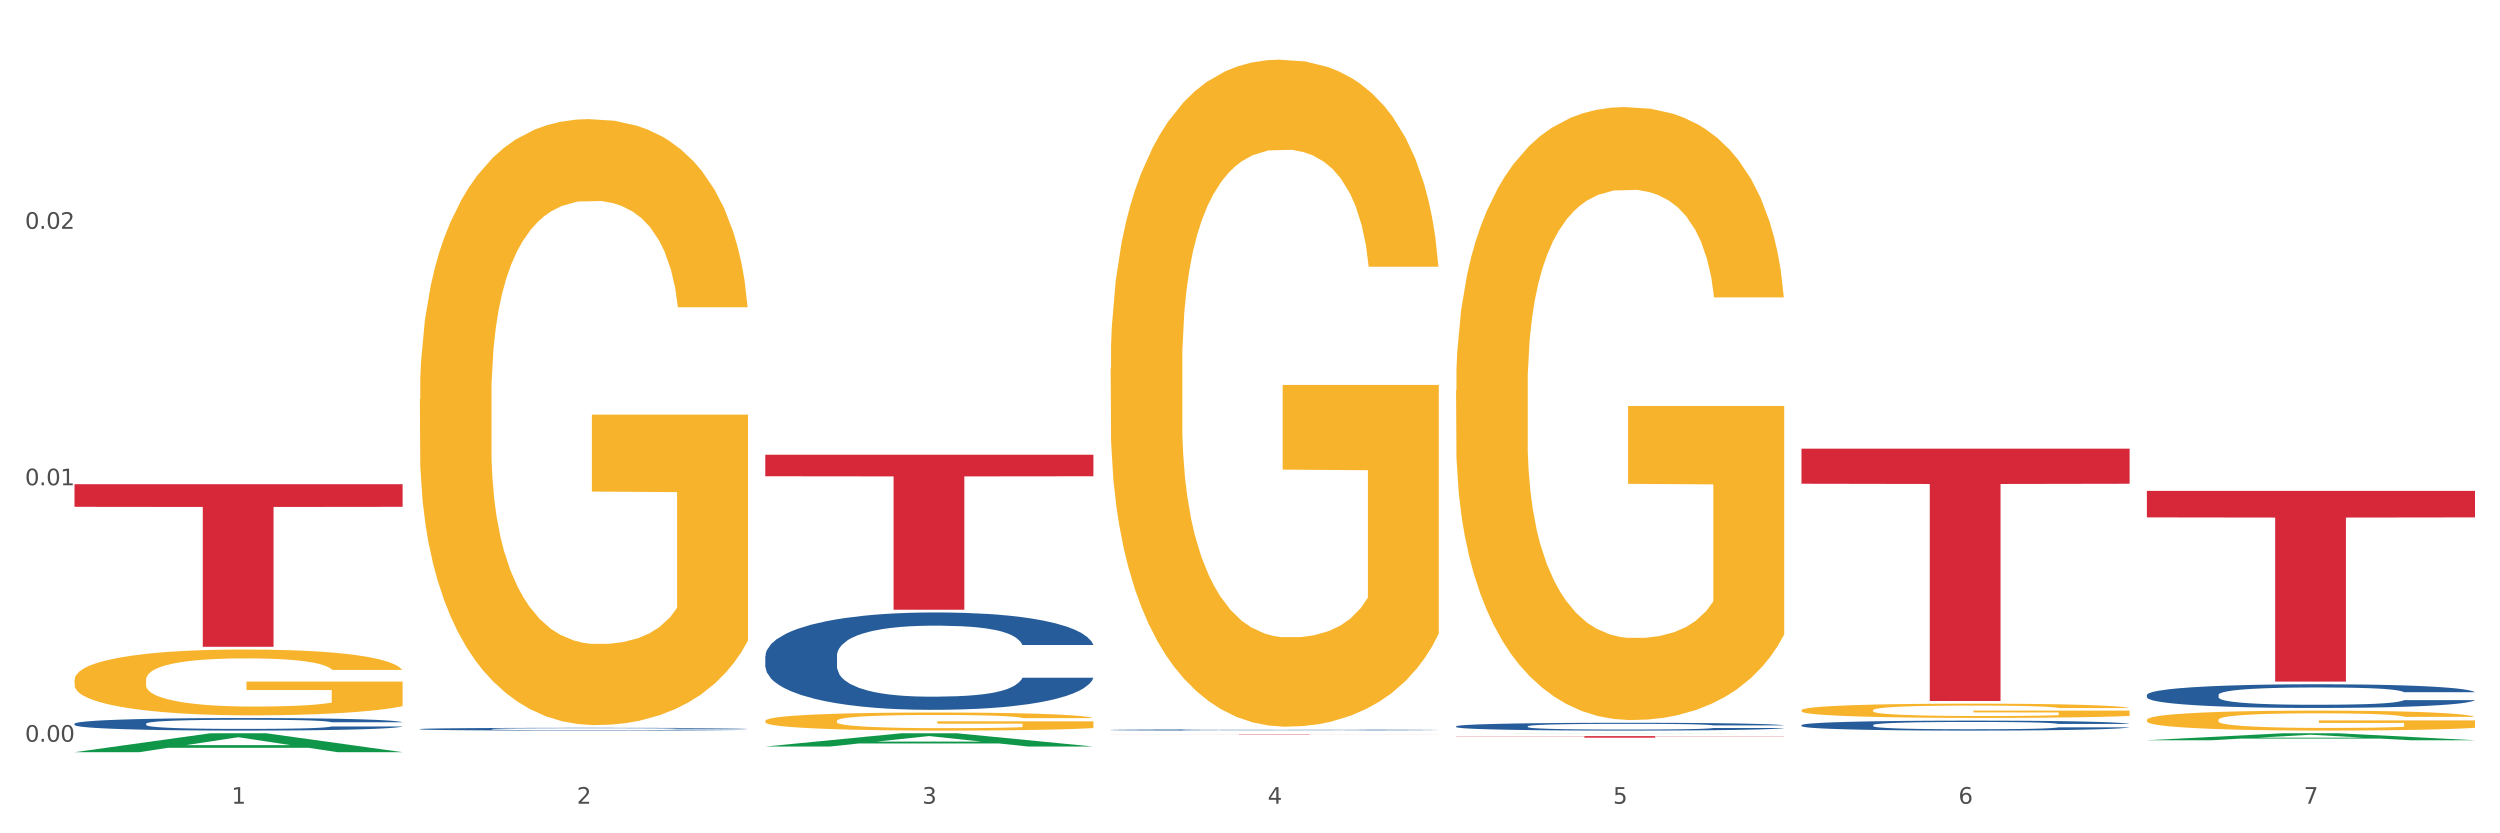 <?xml version="1.0" encoding="utf-8" standalone="no"?>
<!DOCTYPE svg PUBLIC "-//W3C//DTD SVG 1.1//EN"
  "http://www.w3.org/Graphics/SVG/1.1/DTD/svg11.dtd">
<svg xmlns:xlink="http://www.w3.org/1999/xlink" width="1080pt" height="360pt" viewBox="0 0 1080 360" xmlns="http://www.w3.org/2000/svg" version="1.1">
 <rect x="0" y="0" width="1080" height="360" fill="#333333" stroke="none"/>
 <defs>
  <style type="text/css">*{stroke-linejoin: round; stroke-linecap: butt}</style>
 </defs>
 <g id="figure_1">
  <g id="patch_1">
   <path d="M 0 360 
L 1080 360 
L 1080 0 
L 0 0 
z
" style="fill: #ffffff; stroke: #ffffff; stroke-linejoin: miter"/>
  </g>
  <g id="axes_1">
   <g id="matplotlib.axis_1">
    <g id="xtick_1">
     <g id="text_1">
      <!-- 1 -->
      <g style="fill: #4d4d4d" transform="translate(99.997 347.204) scale(0.096 -0.096)">
       <defs>
        <path id="DejaVuSans-31" d="M 794 531 
L 1825 531 
L 1825 4091 
L 703 3866 
L 703 4441 
L 1819 4666 
L 2450 4666 
L 2450 531 
L 3481 531 
L 3481 0 
L 794 0 
L 794 531 
z
" transform="scale(0.016)"/>
       </defs>
       <use xlink:href="#DejaVuSans-31"/>
      </g>
     </g>
    </g>
    <g id="xtick_2">
     <g id="text_2">
      <!-- 2 -->
      <g style="fill: #4d4d4d" transform="translate(249.209 347.204) scale(0.096 -0.096)">
       <defs>
        <path id="DejaVuSans-32" d="M 1228 531 
L 3431 531 
L 3431 0 
L 469 0 
L 469 531 
Q 828 903 1448 1529 
Q 2069 2156 2228 2338 
Q 2531 2678 2651 2914 
Q 2772 3150 2772 3378 
Q 2772 3750 2511 3984 
Q 2250 4219 1831 4219 
Q 1534 4219 1204 4116 
Q 875 4013 500 3803 
L 500 4441 
Q 881 4594 1212 4672 
Q 1544 4750 1819 4750 
Q 2544 4750 2975 4387 
Q 3406 4025 3406 3419 
Q 3406 3131 3298 2873 
Q 3191 2616 2906 2266 
Q 2828 2175 2409 1742 
Q 1991 1309 1228 531 
z
" transform="scale(0.016)"/>
       </defs>
       <use xlink:href="#DejaVuSans-32"/>
      </g>
     </g>
    </g>
    <g id="xtick_3">
     <g id="text_3">
      <!-- 3 -->
      <g style="fill: #4d4d4d" transform="translate(398.421 347.204) scale(0.096 -0.096)">
       <defs>
        <path id="DejaVuSans-33" d="M 2597 2516 
Q 3050 2419 3304 2112 
Q 3559 1806 3559 1356 
Q 3559 666 3084 287 
Q 2609 -91 1734 -91 
Q 1441 -91 1130 -33 
Q 819 25 488 141 
L 488 750 
Q 750 597 1062 519 
Q 1375 441 1716 441 
Q 2309 441 2620 675 
Q 2931 909 2931 1356 
Q 2931 1769 2642 2001 
Q 2353 2234 1838 2234 
L 1294 2234 
L 1294 2753 
L 1863 2753 
Q 2328 2753 2575 2939 
Q 2822 3125 2822 3475 
Q 2822 3834 2567 4026 
Q 2313 4219 1838 4219 
Q 1578 4219 1281 4162 
Q 984 4106 628 3988 
L 628 4550 
Q 988 4650 1302 4700 
Q 1616 4750 1894 4750 
Q 2613 4750 3031 4423 
Q 3450 4097 3450 3541 
Q 3450 3153 3228 2886 
Q 3006 2619 2597 2516 
z
" transform="scale(0.016)"/>
       </defs>
       <use xlink:href="#DejaVuSans-33"/>
      </g>
     </g>
    </g>
    <g id="xtick_4">
     <g id="text_4">
      <!-- 4 -->
      <g style="fill: #4d4d4d" transform="translate(547.634 347.204) scale(0.096 -0.096)">
       <defs>
        <path id="DejaVuSans-34" d="M 2419 4116 
L 825 1625 
L 2419 1625 
L 2419 4116 
z
M 2253 4666 
L 3047 4666 
L 3047 1625 
L 3713 1625 
L 3713 1100 
L 3047 1100 
L 3047 0 
L 2419 0 
L 2419 1100 
L 313 1100 
L 313 1709 
L 2253 4666 
z
" transform="scale(0.016)"/>
       </defs>
       <use xlink:href="#DejaVuSans-34"/>
      </g>
     </g>
    </g>
    <g id="xtick_5">
     <g id="text_5">
      <!-- 5 -->
      <g style="fill: #4d4d4d" transform="translate(696.846 347.204) scale(0.096 -0.096)">
       <defs>
        <path id="DejaVuSans-35" d="M 691 4666 
L 3169 4666 
L 3169 4134 
L 1269 4134 
L 1269 2991 
Q 1406 3038 1543 3061 
Q 1681 3084 1819 3084 
Q 2600 3084 3056 2656 
Q 3513 2228 3513 1497 
Q 3513 744 3044 326 
Q 2575 -91 1722 -91 
Q 1428 -91 1123 -41 
Q 819 9 494 109 
L 494 744 
Q 775 591 1075 516 
Q 1375 441 1709 441 
Q 2250 441 2565 725 
Q 2881 1009 2881 1497 
Q 2881 1984 2565 2268 
Q 2250 2553 1709 2553 
Q 1456 2553 1204 2497 
Q 953 2441 691 2322 
L 691 4666 
z
" transform="scale(0.016)"/>
       </defs>
       <use xlink:href="#DejaVuSans-35"/>
      </g>
     </g>
    </g>
    <g id="xtick_6">
     <g id="text_6">
      <!-- 6 -->
      <g style="fill: #4d4d4d" transform="translate(846.058 347.204) scale(0.096 -0.096)">
       <defs>
        <path id="DejaVuSans-36" d="M 2113 2584 
Q 1688 2584 1439 2293 
Q 1191 2003 1191 1497 
Q 1191 994 1439 701 
Q 1688 409 2113 409 
Q 2538 409 2786 701 
Q 3034 994 3034 1497 
Q 3034 2003 2786 2293 
Q 2538 2584 2113 2584 
z
M 3366 4563 
L 3366 3988 
Q 3128 4100 2886 4159 
Q 2644 4219 2406 4219 
Q 1781 4219 1451 3797 
Q 1122 3375 1075 2522 
Q 1259 2794 1537 2939 
Q 1816 3084 2150 3084 
Q 2853 3084 3261 2657 
Q 3669 2231 3669 1497 
Q 3669 778 3244 343 
Q 2819 -91 2113 -91 
Q 1303 -91 875 529 
Q 447 1150 447 2328 
Q 447 3434 972 4092 
Q 1497 4750 2381 4750 
Q 2619 4750 2861 4703 
Q 3103 4656 3366 4563 
z
" transform="scale(0.016)"/>
       </defs>
       <use xlink:href="#DejaVuSans-36"/>
      </g>
     </g>
    </g>
    <g id="xtick_7">
     <g id="text_7">
      <!-- 7 -->
      <g style="fill: #4d4d4d" transform="translate(995.27 347.204) scale(0.096 -0.096)">
       <defs>
        <path id="DejaVuSans-37" d="M 525 4666 
L 3525 4666 
L 3525 4397 
L 1831 0 
L 1172 0 
L 2766 4134 
L 525 4134 
L 525 4666 
z
" transform="scale(0.016)"/>
       </defs>
       <use xlink:href="#DejaVuSans-37"/>
      </g>
     </g>
    </g>
    <g id="xtick_8"/>
    <g id="xtick_9"/>
    <g id="xtick_10"/>
    <g id="xtick_11"/>
    <g id="xtick_12"/>
    <g id="xtick_13"/>
   </g>
   <g id="matplotlib.axis_2">
    <g id="ytick_1">
     <g id="text_8">
      <!-- 0.00 -->
      <g style="fill: #4d4d4d" transform="translate(10.8 320.426) scale(0.096 -0.096)">
       <defs>
        <path id="DejaVuSans-30" d="M 2034 4250 
Q 1547 4250 1301 3770 
Q 1056 3291 1056 2328 
Q 1056 1369 1301 889 
Q 1547 409 2034 409 
Q 2525 409 2770 889 
Q 3016 1369 3016 2328 
Q 3016 3291 2770 3770 
Q 2525 4250 2034 4250 
z
M 2034 4750 
Q 2819 4750 3233 4129 
Q 3647 3509 3647 2328 
Q 3647 1150 3233 529 
Q 2819 -91 2034 -91 
Q 1250 -91 836 529 
Q 422 1150 422 2328 
Q 422 3509 836 4129 
Q 1250 4750 2034 4750 
z
" transform="scale(0.016)"/>
        <path id="DejaVuSans-2e" d="M 684 794 
L 1344 794 
L 1344 0 
L 684 0 
L 684 794 
z
" transform="scale(0.016)"/>
       </defs>
       <use xlink:href="#DejaVuSans-30"/>
       <use xlink:href="#DejaVuSans-2e" transform="translate(63.623 0)"/>
       <use xlink:href="#DejaVuSans-30" transform="translate(95.41 0)"/>
       <use xlink:href="#DejaVuSans-30" transform="translate(159.033 0)"/>
      </g>
     </g>
    </g>
    <g id="ytick_2">
     <g id="text_9">
      <!-- 0.01 -->
      <g style="fill: #4d4d4d" transform="translate(10.8 209.634) scale(0.096 -0.096)">
       <use xlink:href="#DejaVuSans-30"/>
       <use xlink:href="#DejaVuSans-2e" transform="translate(63.623 0)"/>
       <use xlink:href="#DejaVuSans-30" transform="translate(95.41 0)"/>
       <use xlink:href="#DejaVuSans-31" transform="translate(159.033 0)"/>
      </g>
     </g>
    </g>
    <g id="ytick_3">
     <g id="text_10">
      <!-- 0.02 -->
      <g style="fill: #4d4d4d" transform="translate(10.8 98.843) scale(0.096 -0.096)">
       <use xlink:href="#DejaVuSans-30"/>
       <use xlink:href="#DejaVuSans-2e" transform="translate(63.623 0)"/>
       <use xlink:href="#DejaVuSans-30" transform="translate(95.41 0)"/>
       <use xlink:href="#DejaVuSans-32" transform="translate(159.033 0)"/>
      </g>
     </g>
    </g>
    <g id="ytick_4"/>
    <g id="ytick_5"/>
    <g id="ytick_6"/>
   </g>
   <g id="PolyCollection_1">
    <path d="M 32.175 324.934 
L 32.321 324.926 
L 90.775 316.786 
L 115.034 316.778 
L 173.927 324.95 
L 145.869 324.95 
L 133.155 323.047 
L 72.801 323.047 
L 72.362 323.077 
L 60.087 324.95 
L 32.175 324.95 
L 32.175 324.934 
L 80.4 321.911 
L 125.556 321.904 
L 103.197 318.52 
L 102.905 318.505 
L 102.612 318.528 
L 80.254 321.904 
L 80.4 321.911 
L 32.175 324.934 
z
" clip-path="url(#p1241a8312b)" style="fill: #109648"/>
    <path d="M 778.236 306.829 
L 778.404 306.823 
L 778.404 306.621 
L 778.738 306.446 
L 780.412 306.024 
L 782.922 305.675 
L 784.763 305.49 
L 786.604 305.338 
L 788.78 305.186 
L 791.457 305.028 
L 796.311 304.798 
L 799.323 304.679 
L 803.005 304.556 
L 809.699 304.376 
L 814.553 304.274 
L 819.573 304.19 
L 827.774 304.089 
L 833.129 304.044 
L 838.819 304.01 
L 845.681 303.987 
L 850.869 303.982 
L 862.25 303.999 
L 871.956 304.049 
L 876.642 304.089 
L 882.667 304.156 
L 885.847 304.201 
L 891.035 304.291 
L 896.39 304.409 
L 900.072 304.511 
L 905.595 304.702 
L 909.779 304.893 
L 913.628 305.129 
L 915.636 305.293 
L 917.143 305.445 
L 918.482 305.619 
L 919.82 305.895 
L 889.696 305.895 
L 888.525 305.698 
L 886.684 305.512 
L 884.006 305.332 
L 881.663 305.219 
L 877.646 305.079 
L 873.965 304.989 
L 870.115 304.921 
L 865.429 304.865 
L 861.747 304.837 
L 856.559 304.814 
L 846.351 304.82 
L 839.489 304.865 
L 834.803 304.921 
L 831.79 304.972 
L 829.113 305.028 
L 826.1 305.107 
L 822.586 305.225 
L 820.075 305.332 
L 817.565 305.467 
L 815.557 305.602 
L 813.716 305.76 
L 812.21 305.928 
L 811.038 306.103 
L 810.034 306.317 
L 809.197 306.671 
L 809.197 307.442 
L 809.532 307.616 
L 810.369 307.847 
L 811.373 308.022 
L 813.046 308.23 
L 814.553 308.37 
L 817.398 308.573 
L 820.578 308.742 
L 823.088 308.849 
L 825.598 308.939 
L 829.95 309.062 
L 834.803 309.164 
L 838.987 309.226 
L 844.677 309.282 
L 848.526 309.304 
L 851.873 309.316 
L 860.074 309.316 
L 865.931 309.299 
L 872.458 309.259 
L 877.479 309.209 
L 881.663 309.147 
L 886.349 309.046 
L 889.361 308.95 
L 889.361 307.774 
L 852.543 307.768 
L 852.543 306.986 
L 919.988 306.986 
L 919.988 309.282 
L 917.143 309.4 
L 913.963 309.507 
L 910.616 309.603 
L 905.595 309.721 
L 899.57 309.833 
L 894.215 309.912 
L 888.525 309.98 
L 881.83 310.041 
L 873.128 310.098 
L 867.772 310.12 
L 861.078 310.137 
L 853.212 310.143 
L 846.351 310.131 
L 839.656 310.103 
L 832.627 310.053 
L 825.766 309.98 
L 820.578 309.906 
L 815.389 309.816 
L 809.867 309.698 
L 805.515 309.586 
L 802.168 309.484 
L 798.486 309.355 
L 794.47 309.186 
L 791.457 309.034 
L 788.78 308.877 
L 785.935 308.674 
L 783.926 308.5 
L 781.918 308.28 
L 780.747 308.117 
L 779.408 307.864 
L 778.404 307.51 
L 778.236 306.829 
z
" clip-path="url(#p1241a8312b)" style="fill: #f7b32b"/>
    <path d="M 927.448 310.981 
L 927.616 310.973 
L 927.616 310.689 
L 927.95 310.446 
L 929.624 309.856 
L 932.134 309.368 
L 933.975 309.108 
L 935.816 308.896 
L 937.992 308.683 
L 940.67 308.463 
L 945.523 308.141 
L 948.535 307.975 
L 952.217 307.802 
L 958.912 307.55 
L 963.765 307.409 
L 968.786 307.291 
L 976.986 307.149 
L 982.342 307.086 
L 988.032 307.039 
L 994.893 307.008 
L 1000.081 307 
L 1011.462 307.023 
L 1021.168 307.094 
L 1025.854 307.149 
L 1031.879 307.244 
L 1035.059 307.307 
L 1040.247 307.432 
L 1045.603 307.598 
L 1049.284 307.739 
L 1054.807 308.007 
L 1058.991 308.274 
L 1062.84 308.605 
L 1064.849 308.833 
L 1066.355 309.045 
L 1067.694 309.289 
L 1069.033 309.675 
L 1038.908 309.675 
L 1037.737 309.399 
L 1035.896 309.14 
L 1033.218 308.888 
L 1030.875 308.731 
L 1026.859 308.534 
L 1023.177 308.408 
L 1019.328 308.314 
L 1014.642 308.235 
L 1010.96 308.196 
L 1005.772 308.164 
L 995.563 308.172 
L 988.701 308.235 
L 984.015 308.314 
L 981.003 308.384 
L 978.325 308.463 
L 975.313 308.573 
L 971.798 308.738 
L 969.288 308.888 
L 966.777 309.077 
L 964.769 309.266 
L 962.928 309.486 
L 961.422 309.722 
L 960.25 309.966 
L 959.246 310.265 
L 958.409 310.76 
L 958.409 311.838 
L 958.744 312.082 
L 959.581 312.405 
L 960.585 312.648 
L 962.259 312.939 
L 963.765 313.136 
L 966.61 313.419 
L 969.79 313.655 
L 972.3 313.805 
L 974.81 313.931 
L 979.162 314.104 
L 984.015 314.245 
L 988.199 314.332 
L 993.889 314.411 
L 997.738 314.442 
L 1001.086 314.458 
L 1009.286 314.458 
L 1015.144 314.434 
L 1021.671 314.379 
L 1026.691 314.308 
L 1030.875 314.222 
L 1035.561 314.08 
L 1038.574 313.946 
L 1038.574 312.302 
L 1001.755 312.294 
L 1001.755 311.201 
L 1069.2 311.201 
L 1069.2 314.411 
L 1066.355 314.576 
L 1063.175 314.725 
L 1059.828 314.859 
L 1054.807 315.024 
L 1048.782 315.182 
L 1043.427 315.292 
L 1037.737 315.386 
L 1031.043 315.473 
L 1022.34 315.551 
L 1016.985 315.583 
L 1010.29 315.606 
L 1002.424 315.614 
L 995.563 315.599 
L 988.869 315.559 
L 981.839 315.488 
L 974.978 315.386 
L 969.79 315.284 
L 964.602 315.158 
L 959.079 314.993 
L 954.728 314.835 
L 951.38 314.694 
L 947.699 314.513 
L 943.682 314.277 
L 940.67 314.064 
L 937.992 313.844 
L 935.147 313.561 
L 933.139 313.317 
L 931.13 313.01 
L 929.959 312.782 
L 928.62 312.428 
L 927.616 311.932 
L 927.448 310.981 
z
" clip-path="url(#p1241a8312b)" style="fill: #f7b32b"/>
    <path d="M 32.175 209.179 
L 173.927 209.179 
L 173.927 218.941 
L 118.167 219.007 
L 118.167 279.431 
L 87.599 279.431 
L 87.599 219.007 
L 32.175 218.941 
L 32.175 209.245 
L 32.175 209.179 
z
" clip-path="url(#p1241a8312b)" style="fill: #d62839"/>
    <path d="M 330.599 196.437 
L 472.351 196.437 
L 472.351 205.744 
L 416.591 205.807 
L 416.591 263.411 
L 386.024 263.411 
L 386.024 205.807 
L 330.599 205.744 
L 330.599 196.5 
L 330.599 196.437 
z
" clip-path="url(#p1241a8312b)" style="fill: #d62839"/>
    <path d="M 479.812 317.178 
L 621.563 317.178 
L 621.563 317.199 
L 565.803 317.199 
L 565.803 317.328 
L 535.236 317.328 
L 535.236 317.199 
L 479.812 317.199 
L 479.812 317.178 
L 479.812 317.178 
z
" clip-path="url(#p1241a8312b)" style="fill: #d62839"/>
    <path d="M 778.236 193.832 
L 919.988 193.832 
L 919.988 208.978 
L 864.228 209.08 
L 864.228 302.818 
L 833.66 302.818 
L 833.66 209.08 
L 778.236 208.978 
L 778.236 193.935 
L 778.236 193.832 
z
" clip-path="url(#p1241a8312b)" style="fill: #d62839"/>
    <path d="M 927.448 212.066 
L 1069.2 212.066 
L 1069.2 223.513 
L 1013.44 223.59 
L 1013.44 294.44 
L 982.873 294.44 
L 982.873 223.59 
L 927.448 223.513 
L 927.448 212.143 
L 927.448 212.066 
z
" clip-path="url(#p1241a8312b)" style="fill: #d62839"/>
    <path d="M 32.175 293.736 
L 32.342 293.71 
L 32.342 292.775 
L 32.677 291.97 
L 34.351 290.022 
L 36.861 288.412 
L 38.702 287.555 
L 40.543 286.854 
L 42.719 286.153 
L 45.396 285.426 
L 50.25 284.361 
L 53.262 283.815 
L 56.944 283.244 
L 63.638 282.413 
L 68.492 281.946 
L 73.512 281.556 
L 81.713 281.089 
L 87.068 280.881 
L 92.758 280.725 
L 99.62 280.621 
L 104.808 280.595 
L 116.188 280.673 
L 125.895 280.907 
L 130.581 281.089 
L 136.606 281.4 
L 139.786 281.608 
L 144.974 282.023 
L 150.329 282.569 
L 154.011 283.036 
L 159.534 283.919 
L 163.718 284.802 
L 167.567 285.893 
L 169.575 286.646 
L 171.082 287.347 
L 172.42 288.152 
L 173.759 289.425 
L 143.635 289.425 
L 142.463 288.516 
L 140.623 287.659 
L 137.945 286.828 
L 135.602 286.309 
L 131.585 285.659 
L 127.903 285.244 
L 124.054 284.932 
L 119.368 284.672 
L 115.686 284.543 
L 110.498 284.439 
L 100.289 284.465 
L 93.428 284.672 
L 88.742 284.932 
L 85.729 285.166 
L 83.052 285.426 
L 80.039 285.789 
L 76.525 286.334 
L 74.014 286.828 
L 71.504 287.451 
L 69.496 288.075 
L 67.655 288.802 
L 66.149 289.581 
L 64.977 290.386 
L 63.973 291.373 
L 63.136 293.009 
L 63.136 296.567 
L 63.471 297.372 
L 64.308 298.437 
L 65.312 299.242 
L 66.985 300.203 
L 68.492 300.852 
L 71.337 301.787 
L 74.516 302.566 
L 77.027 303.059 
L 79.537 303.475 
L 83.888 304.046 
L 88.742 304.514 
L 92.926 304.799 
L 98.616 305.059 
L 102.465 305.163 
L 105.812 305.215 
L 114.013 305.215 
L 119.87 305.137 
L 126.397 304.955 
L 131.418 304.721 
L 135.602 304.436 
L 140.288 303.968 
L 143.3 303.527 
L 143.3 298.099 
L 106.482 298.073 
L 106.482 294.463 
L 173.927 294.463 
L 173.927 305.059 
L 171.082 305.604 
L 167.902 306.098 
L 164.555 306.539 
L 159.534 307.085 
L 153.509 307.604 
L 148.154 307.968 
L 142.463 308.279 
L 135.769 308.565 
L 127.067 308.825 
L 121.711 308.929 
L 115.017 309.006 
L 107.151 309.032 
L 100.289 308.981 
L 93.595 308.851 
L 86.566 308.617 
L 79.704 308.279 
L 74.516 307.942 
L 69.328 307.526 
L 63.806 306.981 
L 59.454 306.461 
L 56.107 305.994 
L 52.425 305.397 
L 48.409 304.618 
L 45.396 303.916 
L 42.719 303.189 
L 39.873 302.254 
L 37.865 301.449 
L 35.857 300.436 
L 34.685 299.683 
L 33.347 298.515 
L 32.342 296.878 
L 32.175 293.736 
z
" clip-path="url(#p1241a8312b)" style="fill: #f7b32b"/>
    <path d="M 32.175 312.631 
L 32.343 312.626 
L 32.343 312.487 
L 32.845 312.299 
L 34.688 311.953 
L 37.034 311.691 
L 41.055 311.384 
L 43.234 311.255 
L 46.082 311.112 
L 51.947 310.879 
L 58.649 310.681 
L 63.34 310.573 
L 66.859 310.503 
L 74.734 310.38 
L 79.258 310.325 
L 83.95 310.281 
L 87.971 310.251 
L 94.673 310.216 
L 100.035 310.201 
L 106.234 310.197 
L 111.429 310.201 
L 118.298 310.221 
L 128.352 310.281 
L 132.205 310.315 
L 137.4 310.375 
L 142.761 310.454 
L 147.118 310.533 
L 152.144 310.647 
L 157.339 310.795 
L 162.365 310.983 
L 165.884 311.156 
L 168.732 311.339 
L 171.246 311.562 
L 173.089 311.805 
L 173.927 312.007 
L 143.264 312.007 
L 142.426 311.824 
L 140.751 311.626 
L 139.075 311.493 
L 137.232 311.384 
L 134.384 311.26 
L 131.87 311.181 
L 127.681 311.087 
L 123.828 311.028 
L 120.644 310.993 
L 116.79 310.963 
L 108.58 310.934 
L 102.716 310.934 
L 99.029 310.944 
L 94.505 310.968 
L 90.652 311.003 
L 86.128 311.062 
L 82.609 311.127 
L 79.09 311.211 
L 77.08 311.27 
L 74.064 311.379 
L 72.053 311.468 
L 69.372 311.621 
L 67.864 311.73 
L 65.183 312.012 
L 64.01 312.22 
L 63.508 312.364 
L 63.173 312.522 
L 63.173 313.294 
L 64.178 313.64 
L 65.016 313.789 
L 66.356 313.957 
L 68.87 314.175 
L 72.556 314.387 
L 76.41 314.541 
L 79.593 314.635 
L 82.609 314.704 
L 85.625 314.758 
L 89.311 314.808 
L 92.327 314.838 
L 96.851 314.867 
L 102.213 314.882 
L 106.402 314.882 
L 114.947 314.857 
L 118.801 314.833 
L 122.487 314.798 
L 126.509 314.744 
L 129.692 314.684 
L 131.535 314.64 
L 134.551 314.546 
L 136.897 314.447 
L 138.908 314.333 
L 140.248 314.234 
L 141.756 314.085 
L 142.929 313.917 
L 143.264 313.828 
L 173.927 313.828 
L 173.256 314.006 
L 172.084 314.179 
L 169.738 314.412 
L 167.895 314.546 
L 165.046 314.709 
L 162.03 314.847 
L 157.841 315.001 
L 153.988 315.115 
L 149.966 315.214 
L 145.61 315.303 
L 137.735 315.426 
L 134.886 315.461 
L 128.854 315.52 
L 124.163 315.555 
L 117.293 315.59 
L 110.256 315.609 
L 102.883 315.614 
L 96.349 315.604 
L 89.144 315.575 
L 84.62 315.545 
L 79.593 315.501 
L 73.729 315.431 
L 68.199 315.347 
L 63.005 315.248 
L 58.146 315.134 
L 53.622 315.006 
L 47.758 314.793 
L 43.401 314.585 
L 40.218 314.392 
L 38.039 314.229 
L 35.861 314.021 
L 34.688 313.878 
L 32.845 313.531 
L 32.175 313.21 
L 32.175 312.631 
z
" clip-path="url(#p1241a8312b)" style="fill: #255c99"/>
    <path d="M 181.387 314.957 
L 181.555 314.955 
L 181.555 314.925 
L 182.057 314.883 
L 183.901 314.807 
L 186.246 314.749 
L 190.268 314.682 
L 192.446 314.653 
L 195.294 314.622 
L 201.159 314.57 
L 207.861 314.527 
L 212.552 314.503 
L 216.071 314.488 
L 223.946 314.46 
L 228.47 314.448 
L 233.162 314.438 
L 237.183 314.432 
L 243.885 314.424 
L 249.247 314.421 
L 255.447 314.42 
L 260.641 314.421 
L 267.511 314.425 
L 277.564 314.438 
L 281.418 314.446 
L 286.612 314.459 
L 291.974 314.477 
L 296.33 314.494 
L 301.357 314.519 
L 306.551 314.552 
L 311.578 314.593 
L 315.096 314.632 
L 317.945 314.672 
L 320.458 314.721 
L 322.301 314.774 
L 323.139 314.819 
L 292.476 314.819 
L 291.638 314.779 
L 289.963 314.735 
L 288.287 314.706 
L 286.444 314.682 
L 283.596 314.654 
L 281.083 314.637 
L 276.894 314.616 
L 273.04 314.603 
L 269.856 314.596 
L 266.003 314.589 
L 257.792 314.582 
L 251.928 314.582 
L 248.242 314.585 
L 243.718 314.59 
L 239.864 314.598 
L 235.34 314.611 
L 231.821 314.625 
L 228.303 314.644 
L 226.292 314.657 
L 223.276 314.681 
L 221.265 314.7 
L 218.584 314.734 
L 217.076 314.758 
L 214.396 314.82 
L 213.223 314.866 
L 212.72 314.898 
L 212.385 314.933 
L 212.385 315.103 
L 213.39 315.179 
L 214.228 315.212 
L 215.568 315.249 
L 218.082 315.297 
L 221.768 315.344 
L 225.622 315.378 
L 228.805 315.398 
L 231.821 315.414 
L 234.837 315.426 
L 238.524 315.437 
L 241.54 315.443 
L 246.064 315.45 
L 251.425 315.453 
L 255.614 315.453 
L 264.159 315.447 
L 268.013 315.442 
L 271.699 315.434 
L 275.721 315.422 
L 278.904 315.409 
L 280.747 315.399 
L 283.763 315.379 
L 286.109 315.357 
L 288.12 315.332 
L 289.46 315.31 
L 290.968 315.277 
L 292.141 315.24 
L 292.476 315.221 
L 323.139 315.221 
L 322.469 315.26 
L 321.296 315.298 
L 318.95 315.349 
L 317.107 315.379 
L 314.258 315.415 
L 311.242 315.445 
L 307.054 315.479 
L 303.2 315.504 
L 299.178 315.526 
L 294.822 315.546 
L 286.947 315.573 
L 284.099 315.581 
L 278.067 315.594 
L 273.375 315.601 
L 266.505 315.609 
L 259.468 315.613 
L 252.095 315.614 
L 245.561 315.612 
L 238.356 315.606 
L 233.832 315.599 
L 228.805 315.589 
L 222.941 315.574 
L 217.412 315.555 
L 212.217 315.534 
L 207.358 315.509 
L 202.834 315.48 
L 196.97 315.433 
L 192.613 315.387 
L 189.43 315.345 
L 187.252 315.309 
L 185.073 315.263 
L 183.901 315.231 
L 182.057 315.155 
L 181.387 315.084 
L 181.387 314.957 
z
" clip-path="url(#p1241a8312b)" style="fill: #255c99"/>
    <path d="M 330.599 283.48 
L 330.767 283.442 
L 330.767 282.366 
L 331.27 280.906 
L 333.113 278.216 
L 335.459 276.179 
L 339.48 273.797 
L 341.658 272.798 
L 344.507 271.684 
L 350.371 269.878 
L 357.073 268.341 
L 361.765 267.495 
L 365.283 266.957 
L 373.158 265.997 
L 377.682 265.574 
L 382.374 265.228 
L 386.395 264.998 
L 393.098 264.729 
L 398.459 264.613 
L 404.659 264.575 
L 409.853 264.613 
L 416.723 264.767 
L 426.776 265.228 
L 430.63 265.497 
L 435.824 265.958 
L 441.186 266.573 
L 445.542 267.188 
L 450.569 268.072 
L 455.763 269.224 
L 460.79 270.685 
L 464.308 272.029 
L 467.157 273.451 
L 469.67 275.18 
L 471.513 277.063 
L 472.351 278.639 
L 441.688 278.639 
L 440.851 277.217 
L 439.175 275.68 
L 437.5 274.642 
L 435.657 273.797 
L 432.808 272.836 
L 430.295 272.222 
L 426.106 271.491 
L 422.252 271.03 
L 419.069 270.761 
L 415.215 270.531 
L 407.005 270.3 
L 401.14 270.3 
L 397.454 270.377 
L 392.93 270.569 
L 389.076 270.838 
L 384.552 271.299 
L 381.034 271.799 
L 377.515 272.452 
L 375.504 272.913 
L 372.488 273.759 
L 370.478 274.45 
L 367.797 275.641 
L 366.289 276.487 
L 363.608 278.677 
L 362.435 280.291 
L 361.932 281.405 
L 361.597 282.635 
L 361.597 288.629 
L 362.602 291.319 
L 363.44 292.472 
L 364.781 293.778 
L 367.294 295.469 
L 370.98 297.121 
L 374.834 298.313 
L 378.018 299.043 
L 381.034 299.581 
L 384.05 300.003 
L 387.736 300.388 
L 390.752 300.618 
L 395.276 300.849 
L 400.637 300.964 
L 404.826 300.964 
L 413.372 300.772 
L 417.225 300.58 
L 420.912 300.311 
L 424.933 299.888 
L 428.117 299.427 
L 429.96 299.081 
L 432.976 298.351 
L 435.321 297.583 
L 437.332 296.699 
L 438.673 295.93 
L 440.18 294.777 
L 441.353 293.471 
L 441.688 292.779 
L 472.351 292.779 
L 471.681 294.163 
L 470.508 295.508 
L 468.162 297.314 
L 466.319 298.351 
L 463.471 299.619 
L 460.455 300.695 
L 456.266 301.886 
L 452.412 302.77 
L 448.391 303.538 
L 444.034 304.23 
L 436.159 305.191 
L 433.311 305.46 
L 427.279 305.921 
L 422.587 306.19 
L 415.717 306.459 
L 408.68 306.613 
L 401.308 306.651 
L 394.773 306.574 
L 387.568 306.344 
L 383.044 306.113 
L 378.018 305.767 
L 372.153 305.229 
L 366.624 304.576 
L 361.43 303.807 
L 356.571 302.924 
L 352.047 301.925 
L 346.182 300.272 
L 341.826 298.658 
L 338.642 297.16 
L 336.464 295.892 
L 334.286 294.278 
L 333.113 293.164 
L 331.27 290.474 
L 330.599 287.976 
L 330.599 283.48 
z
" clip-path="url(#p1241a8312b)" style="fill: #255c99"/>
    <path d="M 479.812 315.333 
L 479.979 315.333 
L 479.979 315.32 
L 480.482 315.302 
L 482.325 315.269 
L 484.671 315.245 
L 488.692 315.216 
L 490.87 315.204 
L 493.719 315.19 
L 499.583 315.168 
L 506.285 315.149 
L 510.977 315.139 
L 514.496 315.133 
L 522.371 315.121 
L 526.895 315.116 
L 531.586 315.112 
L 535.608 315.109 
L 542.31 315.106 
L 547.672 315.104 
L 553.871 315.104 
L 559.065 315.104 
L 565.935 315.106 
L 575.988 315.112 
L 579.842 315.115 
L 585.036 315.121 
L 590.398 315.128 
L 594.754 315.135 
L 599.781 315.146 
L 604.975 315.16 
L 610.002 315.178 
L 613.521 315.194 
L 616.369 315.211 
L 618.882 315.232 
L 620.726 315.255 
L 621.563 315.274 
L 590.901 315.274 
L 590.063 315.257 
L 588.387 315.238 
L 586.712 315.226 
L 584.869 315.216 
L 582.02 315.204 
L 579.507 315.197 
L 575.318 315.188 
L 571.464 315.182 
L 568.281 315.179 
L 564.427 315.176 
L 556.217 315.173 
L 550.352 315.173 
L 546.666 315.174 
L 542.142 315.176 
L 538.288 315.18 
L 533.764 315.185 
L 530.246 315.191 
L 526.727 315.199 
L 524.716 315.205 
L 521.7 315.215 
L 519.69 315.224 
L 517.009 315.238 
L 515.501 315.248 
L 512.82 315.275 
L 511.647 315.294 
L 511.144 315.308 
L 510.809 315.323 
L 510.809 315.396 
L 511.815 315.428 
L 512.652 315.442 
L 513.993 315.458 
L 516.506 315.479 
L 520.192 315.499 
L 524.046 315.513 
L 527.23 315.522 
L 530.246 315.529 
L 533.262 315.534 
L 536.948 315.538 
L 539.964 315.541 
L 544.488 315.544 
L 549.85 315.545 
L 554.039 315.545 
L 562.584 315.543 
L 566.438 315.541 
L 570.124 315.537 
L 574.145 315.532 
L 577.329 315.527 
L 579.172 315.522 
L 582.188 315.514 
L 584.534 315.504 
L 586.544 315.494 
L 587.885 315.484 
L 589.393 315.47 
L 590.566 315.454 
L 590.901 315.446 
L 621.563 315.446 
L 620.893 315.463 
L 619.72 315.479 
L 617.374 315.501 
L 615.531 315.514 
L 612.683 315.529 
L 609.667 315.542 
L 605.478 315.557 
L 601.624 315.567 
L 597.603 315.577 
L 593.246 315.585 
L 585.371 315.597 
L 582.523 315.6 
L 576.491 315.605 
L 571.799 315.609 
L 564.93 315.612 
L 557.892 315.614 
L 550.52 315.614 
L 543.985 315.613 
L 536.78 315.611 
L 532.256 315.608 
L 527.23 315.604 
L 521.365 315.597 
L 515.836 315.589 
L 510.642 315.58 
L 505.783 315.569 
L 501.259 315.557 
L 495.394 315.537 
L 491.038 315.517 
L 487.854 315.499 
L 485.676 315.484 
L 483.498 315.464 
L 482.325 315.451 
L 480.482 315.418 
L 479.812 315.388 
L 479.812 315.333 
z
" clip-path="url(#p1241a8312b)" style="fill: #255c99"/>
    <path d="M 629.024 313.757 
L 629.191 313.754 
L 629.191 313.667 
L 629.694 313.55 
L 631.537 313.335 
L 633.883 313.171 
L 637.904 312.98 
L 640.083 312.9 
L 642.931 312.811 
L 648.795 312.666 
L 655.498 312.543 
L 660.189 312.475 
L 663.708 312.432 
L 671.583 312.355 
L 676.107 312.321 
L 680.798 312.293 
L 684.82 312.275 
L 691.522 312.253 
L 696.884 312.244 
L 703.083 312.241 
L 708.277 312.244 
L 715.147 312.256 
L 725.201 312.293 
L 729.054 312.315 
L 734.249 312.352 
L 739.61 312.401 
L 743.967 312.45 
L 748.993 312.521 
L 754.188 312.614 
L 759.214 312.731 
L 762.733 312.839 
L 765.581 312.953 
L 768.095 313.091 
L 769.938 313.242 
L 770.776 313.368 
L 740.113 313.368 
L 739.275 313.254 
L 737.6 313.131 
L 735.924 313.048 
L 734.081 312.98 
L 731.233 312.903 
L 728.719 312.854 
L 724.53 312.795 
L 720.677 312.758 
L 717.493 312.737 
L 713.639 312.718 
L 705.429 312.7 
L 699.565 312.7 
L 695.878 312.706 
L 691.354 312.721 
L 687.501 312.743 
L 682.977 312.78 
L 679.458 312.82 
L 675.939 312.872 
L 673.929 312.909 
L 670.913 312.977 
L 668.902 313.033 
L 666.221 313.128 
L 664.713 313.196 
L 662.032 313.372 
L 660.859 313.501 
L 660.357 313.59 
L 660.022 313.689 
L 660.022 314.169 
L 661.027 314.385 
L 661.865 314.478 
L 663.205 314.582 
L 665.718 314.718 
L 669.405 314.85 
L 673.258 314.946 
L 676.442 315.004 
L 679.458 315.047 
L 682.474 315.081 
L 686.16 315.112 
L 689.176 315.131 
L 693.7 315.149 
L 699.062 315.158 
L 703.251 315.158 
L 711.796 315.143 
L 715.65 315.128 
L 719.336 315.106 
L 723.357 315.072 
L 726.541 315.035 
L 728.384 315.007 
L 731.4 314.949 
L 733.746 314.887 
L 735.757 314.816 
L 737.097 314.755 
L 738.605 314.662 
L 739.778 314.558 
L 740.113 314.502 
L 770.776 314.502 
L 770.105 314.613 
L 768.932 314.721 
L 766.587 314.866 
L 764.744 314.949 
L 761.895 315.051 
L 758.879 315.137 
L 754.69 315.232 
L 750.836 315.303 
L 746.815 315.365 
L 742.459 315.42 
L 734.584 315.497 
L 731.735 315.519 
L 725.703 315.556 
L 721.012 315.577 
L 714.142 315.599 
L 707.105 315.611 
L 699.732 315.614 
L 693.198 315.608 
L 685.993 315.59 
L 681.469 315.571 
L 676.442 315.543 
L 670.578 315.5 
L 665.048 315.448 
L 659.854 315.386 
L 654.995 315.315 
L 650.471 315.235 
L 644.607 315.103 
L 640.25 314.974 
L 637.067 314.853 
L 634.888 314.752 
L 632.71 314.622 
L 631.537 314.533 
L 629.694 314.317 
L 629.024 314.117 
L 629.024 313.757 
z
" clip-path="url(#p1241a8312b)" style="fill: #255c99"/>
    <path d="M 778.236 313.242 
L 778.404 313.238 
L 778.404 313.128 
L 778.906 312.979 
L 780.749 312.703 
L 783.095 312.495 
L 787.117 312.251 
L 789.295 312.149 
L 792.143 312.035 
L 798.008 311.85 
L 804.71 311.692 
L 809.401 311.606 
L 812.92 311.551 
L 820.795 311.452 
L 825.319 311.409 
L 830.011 311.374 
L 834.032 311.35 
L 840.734 311.323 
L 846.096 311.311 
L 852.296 311.307 
L 857.49 311.311 
L 864.359 311.326 
L 874.413 311.374 
L 878.267 311.401 
L 883.461 311.448 
L 888.823 311.511 
L 893.179 311.574 
L 898.206 311.665 
L 903.4 311.783 
L 908.426 311.932 
L 911.945 312.07 
L 914.794 312.216 
L 917.307 312.393 
L 919.15 312.585 
L 919.988 312.747 
L 889.325 312.747 
L 888.487 312.601 
L 886.812 312.444 
L 885.136 312.337 
L 883.293 312.251 
L 880.445 312.153 
L 877.931 312.09 
L 873.743 312.015 
L 869.889 311.968 
L 866.705 311.94 
L 862.851 311.917 
L 854.641 311.893 
L 848.777 311.893 
L 845.091 311.901 
L 840.567 311.92 
L 836.713 311.948 
L 832.189 311.995 
L 828.67 312.046 
L 825.152 312.113 
L 823.141 312.16 
L 820.125 312.247 
L 818.114 312.318 
L 815.433 312.44 
L 813.925 312.526 
L 811.245 312.751 
L 810.072 312.916 
L 809.569 313.03 
L 809.234 313.156 
L 809.234 313.769 
L 810.239 314.045 
L 811.077 314.163 
L 812.417 314.296 
L 814.931 314.47 
L 818.617 314.639 
L 822.471 314.761 
L 825.654 314.835 
L 828.67 314.89 
L 831.686 314.934 
L 835.372 314.973 
L 838.388 314.997 
L 842.912 315.02 
L 848.274 315.032 
L 852.463 315.032 
L 861.008 315.012 
L 864.862 314.993 
L 868.548 314.965 
L 872.57 314.922 
L 875.753 314.875 
L 877.596 314.839 
L 880.612 314.765 
L 882.958 314.686 
L 884.969 314.595 
L 886.309 314.517 
L 887.817 314.399 
L 888.99 314.265 
L 889.325 314.194 
L 919.988 314.194 
L 919.318 314.336 
L 918.145 314.474 
L 915.799 314.658 
L 913.956 314.765 
L 911.107 314.894 
L 908.091 315.005 
L 903.902 315.127 
L 900.049 315.217 
L 896.027 315.296 
L 891.671 315.366 
L 883.796 315.465 
L 880.947 315.492 
L 874.915 315.54 
L 870.224 315.567 
L 863.354 315.595 
L 856.317 315.61 
L 848.944 315.614 
L 842.41 315.606 
L 835.205 315.583 
L 830.681 315.559 
L 825.654 315.524 
L 819.79 315.469 
L 814.26 315.402 
L 809.066 315.323 
L 804.207 315.233 
L 799.683 315.13 
L 793.819 314.961 
L 789.462 314.796 
L 786.279 314.643 
L 784.101 314.513 
L 781.922 314.348 
L 780.749 314.234 
L 778.906 313.958 
L 778.236 313.702 
L 778.236 313.242 
z
" clip-path="url(#p1241a8312b)" style="fill: #255c99"/>
    <path d="M 927.448 300.201 
L 927.616 300.192 
L 927.616 299.93 
L 928.119 299.575 
L 929.962 298.921 
L 932.307 298.426 
L 936.329 297.847 
L 938.507 297.604 
L 941.355 297.333 
L 947.22 296.893 
L 953.922 296.52 
L 958.614 296.314 
L 962.132 296.183 
L 970.007 295.95 
L 974.531 295.847 
L 979.223 295.763 
L 983.244 295.707 
L 989.946 295.641 
L 995.308 295.613 
L 1001.508 295.604 
L 1006.702 295.613 
L 1013.572 295.651 
L 1023.625 295.763 
L 1027.479 295.828 
L 1032.673 295.94 
L 1038.035 296.09 
L 1042.391 296.239 
L 1047.418 296.454 
L 1052.612 296.735 
L 1057.639 297.09 
L 1061.157 297.417 
L 1064.006 297.762 
L 1066.519 298.183 
L 1068.362 298.641 
L 1069.2 299.024 
L 1038.537 299.024 
L 1037.7 298.678 
L 1036.024 298.304 
L 1034.349 298.052 
L 1032.505 297.847 
L 1029.657 297.613 
L 1027.144 297.463 
L 1022.955 297.286 
L 1019.101 297.174 
L 1015.917 297.108 
L 1012.064 297.052 
L 1003.854 296.996 
L 997.989 296.996 
L 994.303 297.015 
L 989.779 297.062 
L 985.925 297.127 
L 981.401 297.239 
L 977.882 297.361 
L 974.364 297.52 
L 972.353 297.632 
L 969.337 297.837 
L 967.326 298.005 
L 964.646 298.295 
L 963.138 298.501 
L 960.457 299.033 
L 959.284 299.426 
L 958.781 299.697 
L 958.446 299.996 
L 958.446 301.453 
L 959.451 302.107 
L 960.289 302.388 
L 961.63 302.705 
L 964.143 303.117 
L 967.829 303.518 
L 971.683 303.808 
L 974.866 303.986 
L 977.882 304.116 
L 980.898 304.219 
L 984.585 304.313 
L 987.601 304.369 
L 992.125 304.425 
L 997.486 304.453 
L 1001.675 304.453 
L 1010.221 304.406 
L 1014.074 304.359 
L 1017.761 304.294 
L 1021.782 304.191 
L 1024.965 304.079 
L 1026.809 303.995 
L 1029.825 303.817 
L 1032.17 303.631 
L 1034.181 303.416 
L 1035.521 303.229 
L 1037.029 302.948 
L 1038.202 302.631 
L 1038.537 302.463 
L 1069.2 302.463 
L 1068.53 302.799 
L 1067.357 303.126 
L 1065.011 303.565 
L 1063.168 303.817 
L 1060.32 304.126 
L 1057.304 304.387 
L 1053.115 304.677 
L 1049.261 304.892 
L 1045.24 305.079 
L 1040.883 305.247 
L 1033.008 305.481 
L 1030.16 305.546 
L 1024.128 305.658 
L 1019.436 305.724 
L 1012.566 305.789 
L 1005.529 305.826 
L 998.157 305.836 
L 991.622 305.817 
L 984.417 305.761 
L 979.893 305.705 
L 974.866 305.621 
L 969.002 305.49 
L 963.473 305.331 
L 958.279 305.144 
L 953.419 304.929 
L 948.895 304.686 
L 943.031 304.285 
L 938.675 303.892 
L 935.491 303.528 
L 933.313 303.219 
L 931.135 302.827 
L 929.962 302.556 
L 928.119 301.902 
L 927.448 301.295 
L 927.448 300.201 
z
" clip-path="url(#p1241a8312b)" style="fill: #255c99"/>
    <path d="M 629.024 168.62 
L 629.191 168.378 
L 629.191 159.671 
L 629.526 152.173 
L 631.2 134.033 
L 633.71 119.038 
L 635.551 111.056 
L 637.392 104.526 
L 639.567 97.996 
L 642.245 91.223 
L 647.099 81.307 
L 650.111 76.228 
L 653.793 70.907 
L 660.487 63.167 
L 665.34 58.814 
L 670.361 55.186 
L 678.562 50.832 
L 683.917 48.897 
L 689.607 47.446 
L 696.469 46.479 
L 701.657 46.237 
L 713.037 46.963 
L 722.744 49.139 
L 727.43 50.832 
L 733.455 53.735 
L 736.635 55.67 
L 741.823 59.539 
L 747.178 64.619 
L 750.86 68.972 
L 756.383 77.195 
L 760.567 85.419 
L 764.416 95.577 
L 766.424 102.591 
L 767.93 109.121 
L 769.269 116.619 
L 770.608 128.47 
L 740.484 128.47 
L 739.312 120.005 
L 737.471 112.024 
L 734.794 104.284 
L 732.451 99.447 
L 728.434 93.4 
L 724.752 89.53 
L 720.903 86.628 
L 716.217 84.209 
L 712.535 83 
L 707.347 82.033 
L 697.138 82.275 
L 690.277 84.209 
L 685.591 86.628 
L 682.578 88.805 
L 679.901 91.223 
L 676.888 94.61 
L 673.374 99.689 
L 670.863 104.284 
L 668.353 110.089 
L 666.345 115.893 
L 664.504 122.666 
L 662.997 129.922 
L 661.826 137.419 
L 660.822 146.61 
L 659.985 161.847 
L 659.985 194.983 
L 660.32 202.48 
L 661.157 212.397 
L 662.161 219.895 
L 663.834 228.843 
L 665.34 234.89 
L 668.186 243.597 
L 671.365 250.853 
L 673.876 255.448 
L 676.386 259.318 
L 680.737 264.639 
L 685.591 268.993 
L 689.775 271.653 
L 695.465 274.072 
L 699.314 275.039 
L 702.661 275.523 
L 710.862 275.523 
L 716.719 274.797 
L 723.246 273.104 
L 728.267 270.928 
L 732.451 268.267 
L 737.137 263.914 
L 740.149 259.802 
L 740.149 209.253 
L 703.331 209.011 
L 703.331 175.392 
L 770.776 175.392 
L 770.776 274.072 
L 767.93 279.151 
L 764.751 283.746 
L 761.404 287.858 
L 756.383 292.937 
L 750.358 297.774 
L 745.003 301.16 
L 739.312 304.063 
L 732.618 306.723 
L 723.915 309.142 
L 718.56 310.109 
L 711.866 310.835 
L 704 311.077 
L 697.138 310.593 
L 690.444 309.384 
L 683.415 307.207 
L 676.553 304.063 
L 671.365 300.919 
L 666.177 297.049 
L 660.654 291.97 
L 656.303 287.132 
L 652.956 282.779 
L 649.274 277.216 
L 645.258 269.96 
L 642.245 263.43 
L 639.567 256.658 
L 636.722 247.951 
L 634.714 240.453 
L 632.706 231.02 
L 631.534 224.006 
L 630.195 213.122 
L 629.191 197.885 
L 629.024 168.62 
z
" clip-path="url(#p1241a8312b)" style="fill: #f7b32b"/>
    <path d="M 479.812 158.928 
L 479.979 158.665 
L 479.979 149.19 
L 480.314 141.032 
L 481.987 121.293 
L 484.498 104.976 
L 486.339 96.291 
L 488.18 89.185 
L 490.355 82.08 
L 493.033 74.711 
L 497.886 63.92 
L 500.899 58.394 
L 504.581 52.604 
L 511.275 44.182 
L 516.128 39.445 
L 521.149 35.497 
L 529.349 30.76 
L 534.705 28.654 
L 540.395 27.075 
L 547.257 26.023 
L 552.445 25.759 
L 563.825 26.549 
L 573.532 28.918 
L 578.218 30.76 
L 584.243 33.918 
L 587.422 36.023 
L 592.61 40.234 
L 597.966 45.761 
L 601.648 50.498 
L 607.171 59.446 
L 611.355 68.394 
L 615.204 79.448 
L 617.212 87.08 
L 618.718 94.186 
L 620.057 102.344 
L 621.396 115.24 
L 591.272 115.24 
L 590.1 106.029 
L 588.259 97.344 
L 585.581 88.922 
L 583.238 83.659 
L 579.222 77.079 
L 575.54 72.868 
L 571.691 69.71 
L 567.005 67.078 
L 563.323 65.763 
L 558.135 64.71 
L 547.926 64.973 
L 541.064 67.078 
L 536.378 69.71 
L 533.366 72.079 
L 530.688 74.711 
L 527.676 78.395 
L 524.161 83.922 
L 521.651 88.922 
L 519.141 95.239 
L 517.132 101.555 
L 515.291 108.924 
L 513.785 116.819 
L 512.614 124.978 
L 511.61 134.978 
L 510.773 151.559 
L 510.773 187.614 
L 511.108 195.773 
L 511.944 206.563 
L 512.948 214.721 
L 514.622 224.459 
L 516.128 231.039 
L 518.973 240.513 
L 522.153 248.408 
L 524.663 253.409 
L 527.174 257.62 
L 531.525 263.409 
L 536.378 268.147 
L 540.562 271.042 
L 546.253 273.673 
L 550.102 274.726 
L 553.449 275.252 
L 561.649 275.252 
L 567.507 274.463 
L 574.034 272.621 
L 579.055 270.252 
L 583.238 267.357 
L 587.924 262.62 
L 590.937 258.146 
L 590.937 203.142 
L 554.118 202.878 
L 554.118 166.297 
L 621.563 166.297 
L 621.563 273.673 
L 618.718 279.2 
L 615.538 284.201 
L 612.191 288.675 
L 607.171 294.201 
L 601.146 299.465 
L 595.79 303.149 
L 590.1 306.308 
L 583.406 309.202 
L 574.703 311.834 
L 569.348 312.887 
L 562.654 313.676 
L 554.788 313.94 
L 547.926 313.413 
L 541.232 312.097 
L 534.203 309.729 
L 527.341 306.308 
L 522.153 302.886 
L 516.965 298.675 
L 511.442 293.149 
L 507.091 287.885 
L 503.744 283.148 
L 500.062 277.095 
L 496.045 269.199 
L 493.033 262.094 
L 490.355 254.725 
L 487.51 245.25 
L 485.502 237.092 
L 483.494 226.828 
L 482.322 219.196 
L 480.983 207.352 
L 479.979 190.772 
L 479.812 158.928 
z
" clip-path="url(#p1241a8312b)" style="fill: #f7b32b"/>
    <path d="M 629.024 318.006 
L 770.776 318.006 
L 770.776 318.1 
L 715.015 318.1 
L 715.015 318.681 
L 684.448 318.681 
L 684.448 318.1 
L 629.024 318.1 
L 629.024 318.007 
L 629.024 318.006 
z
" clip-path="url(#p1241a8312b)" style="fill: #d62839"/>
    <path d="M 181.387 172.425 
L 181.555 172.186 
L 181.555 163.578 
L 181.889 156.166 
L 183.563 138.234 
L 186.073 123.409 
L 187.914 115.519 
L 189.755 109.063 
L 191.931 102.608 
L 194.608 95.913 
L 199.462 86.11 
L 202.474 81.088 
L 206.156 75.828 
L 212.85 68.177 
L 217.704 63.873 
L 222.724 60.287 
L 230.925 55.983 
L 236.28 54.07 
L 241.971 52.635 
L 248.832 51.679 
L 254.02 51.44 
L 265.401 52.157 
L 275.107 54.309 
L 279.793 55.983 
L 285.818 58.852 
L 288.998 60.765 
L 294.186 64.59 
L 299.541 69.612 
L 303.223 73.915 
L 308.746 82.045 
L 312.93 90.174 
L 316.779 100.217 
L 318.788 107.151 
L 320.294 113.606 
L 321.633 121.018 
L 322.971 132.734 
L 292.847 132.734 
L 291.676 124.366 
L 289.835 116.475 
L 287.157 108.824 
L 284.814 104.042 
L 280.797 98.065 
L 277.116 94.239 
L 273.266 91.37 
L 268.58 88.979 
L 264.899 87.783 
L 259.71 86.827 
L 249.502 87.066 
L 242.64 88.979 
L 237.954 91.37 
L 234.942 93.522 
L 232.264 95.913 
L 229.251 99.26 
L 225.737 104.281 
L 223.227 108.824 
L 220.716 114.563 
L 218.708 120.301 
L 216.867 126.996 
L 215.361 134.169 
L 214.189 141.581 
L 213.185 150.667 
L 212.348 165.73 
L 212.348 198.487 
L 212.683 205.899 
L 213.52 215.702 
L 214.524 223.115 
L 216.198 231.961 
L 217.704 237.939 
L 220.549 246.547 
L 223.729 253.72 
L 226.239 258.263 
L 228.749 262.088 
L 233.101 267.348 
L 237.954 271.652 
L 242.138 274.282 
L 247.828 276.673 
L 251.677 277.63 
L 255.024 278.108 
L 263.225 278.108 
L 269.082 277.391 
L 275.609 275.717 
L 280.63 273.565 
L 284.814 270.935 
L 289.5 266.631 
L 292.512 262.566 
L 292.512 212.594 
L 255.694 212.355 
L 255.694 179.12 
L 323.139 179.12 
L 323.139 276.673 
L 320.294 281.694 
L 317.114 286.237 
L 313.767 290.302 
L 308.746 295.323 
L 302.721 300.105 
L 297.366 303.453 
L 291.676 306.322 
L 284.981 308.952 
L 276.279 311.343 
L 270.923 312.299 
L 264.229 313.017 
L 256.363 313.256 
L 249.502 312.778 
L 242.807 311.582 
L 235.778 309.43 
L 228.917 306.322 
L 223.729 303.214 
L 218.541 299.388 
L 213.018 294.367 
L 208.666 289.585 
L 205.319 285.281 
L 201.637 279.782 
L 197.621 272.609 
L 194.608 266.153 
L 191.931 259.458 
L 189.086 250.85 
L 187.077 243.438 
L 185.069 234.113 
L 183.898 227.179 
L 182.559 216.42 
L 181.555 201.356 
L 181.387 172.425 
z
" clip-path="url(#p1241a8312b)" style="fill: #f7b32b"/>
    <path d="M 330.599 322.501 
L 330.746 322.496 
L 389.2 316.784 
L 413.458 316.778 
L 472.351 322.512 
L 444.293 322.512 
L 431.579 321.177 
L 371.225 321.177 
L 370.787 321.198 
L 358.511 322.512 
L 330.599 322.512 
L 330.599 322.501 
L 378.824 320.38 
L 423.98 320.375 
L 401.621 318 
L 401.329 317.99 
L 401.037 318.006 
L 378.678 320.375 
L 378.824 320.38 
L 330.599 322.501 
z
" clip-path="url(#p1241a8312b)" style="fill: #109648"/>
    <path d="M 629.024 316.842 
L 629.17 316.842 
L 687.624 316.778 
L 711.883 316.778 
L 770.776 316.842 
L 742.717 316.842 
L 730.004 316.827 
L 669.65 316.827 
L 669.211 316.827 
L 656.936 316.842 
L 629.024 316.842 
L 629.024 316.842 
L 677.249 316.818 
L 722.405 316.818 
L 700.046 316.792 
L 699.754 316.792 
L 699.461 316.792 
L 677.103 316.818 
L 677.249 316.818 
L 629.024 316.842 
z
" clip-path="url(#p1241a8312b)" style="fill: #109648"/>
    <path d="M 330.599 311.419 
L 330.767 311.412 
L 330.767 311.156 
L 331.102 310.935 
L 332.775 310.401 
L 335.285 309.959 
L 337.126 309.724 
L 338.967 309.532 
L 341.143 309.339 
L 343.821 309.14 
L 348.674 308.848 
L 351.686 308.698 
L 355.368 308.542 
L 362.063 308.314 
L 366.916 308.185 
L 371.937 308.079 
L 380.137 307.95 
L 385.493 307.893 
L 391.183 307.851 
L 398.044 307.822 
L 403.233 307.815 
L 414.613 307.836 
L 424.32 307.901 
L 429.006 307.95 
L 435.03 308.036 
L 438.21 308.093 
L 443.398 308.207 
L 448.754 308.356 
L 452.436 308.485 
L 457.958 308.727 
L 462.142 308.969 
L 465.992 309.268 
L 468 309.475 
L 469.506 309.667 
L 470.845 309.888 
L 472.184 310.237 
L 442.059 310.237 
L 440.888 309.987 
L 439.047 309.752 
L 436.369 309.524 
L 434.026 309.382 
L 430.01 309.204 
L 426.328 309.09 
L 422.479 309.005 
L 417.793 308.933 
L 414.111 308.898 
L 408.923 308.869 
L 398.714 308.876 
L 391.852 308.933 
L 387.166 309.005 
L 384.154 309.069 
L 381.476 309.14 
L 378.464 309.24 
L 374.949 309.389 
L 372.439 309.524 
L 369.928 309.695 
L 367.92 309.866 
L 366.079 310.066 
L 364.573 310.279 
L 363.401 310.5 
L 362.397 310.771 
L 361.561 311.22 
L 361.561 312.195 
L 361.895 312.416 
L 362.732 312.708 
L 363.736 312.929 
L 365.41 313.193 
L 366.916 313.371 
L 369.761 313.627 
L 372.941 313.841 
L 375.451 313.976 
L 377.962 314.09 
L 382.313 314.247 
L 387.166 314.375 
L 391.35 314.453 
L 397.04 314.525 
L 400.89 314.553 
L 404.237 314.567 
L 412.437 314.567 
L 418.295 314.546 
L 424.822 314.496 
L 429.842 314.432 
L 434.026 314.354 
L 438.712 314.225 
L 441.725 314.104 
L 441.725 312.616 
L 404.906 312.609 
L 404.906 311.619 
L 472.351 311.619 
L 472.351 314.525 
L 469.506 314.674 
L 466.326 314.809 
L 462.979 314.931 
L 457.958 315.08 
L 451.933 315.223 
L 446.578 315.322 
L 440.888 315.408 
L 434.194 315.486 
L 425.491 315.557 
L 420.136 315.586 
L 413.441 315.607 
L 405.576 315.614 
L 398.714 315.6 
L 392.02 315.564 
L 384.991 315.5 
L 378.129 315.408 
L 372.941 315.315 
L 367.753 315.201 
L 362.23 315.052 
L 357.879 314.909 
L 354.532 314.781 
L 350.85 314.617 
L 346.833 314.403 
L 343.821 314.211 
L 341.143 314.012 
L 338.298 313.755 
L 336.29 313.535 
L 334.281 313.257 
L 333.11 313.05 
L 331.771 312.73 
L 330.767 312.281 
L 330.599 311.419 
z
" clip-path="url(#p1241a8312b)" style="fill: #f7b32b"/>
    <path d="M 927.448 319.778 
L 927.595 319.775 
L 986.049 316.781 
L 1010.307 316.778 
L 1069.2 319.783 
L 1041.142 319.783 
L 1028.428 319.083 
L 968.074 319.083 
L 967.636 319.095 
L 955.36 319.783 
L 927.448 319.783 
L 927.448 319.778 
L 975.673 318.666 
L 1020.829 318.663 
L 998.47 317.419 
L 998.178 317.413 
L 997.886 317.422 
L 975.527 318.663 
L 975.673 318.666 
L 927.448 319.778 
z
" clip-path="url(#p1241a8312b)" style="fill: #109648"/>
   </g>
  </g>
 </g>
 <defs>
  <clipPath id="p1241a8312b">
   <rect x="32.175" y="10.8" width="1037.025" height="329.109"/>
  </clipPath>
 </defs>
</svg>
